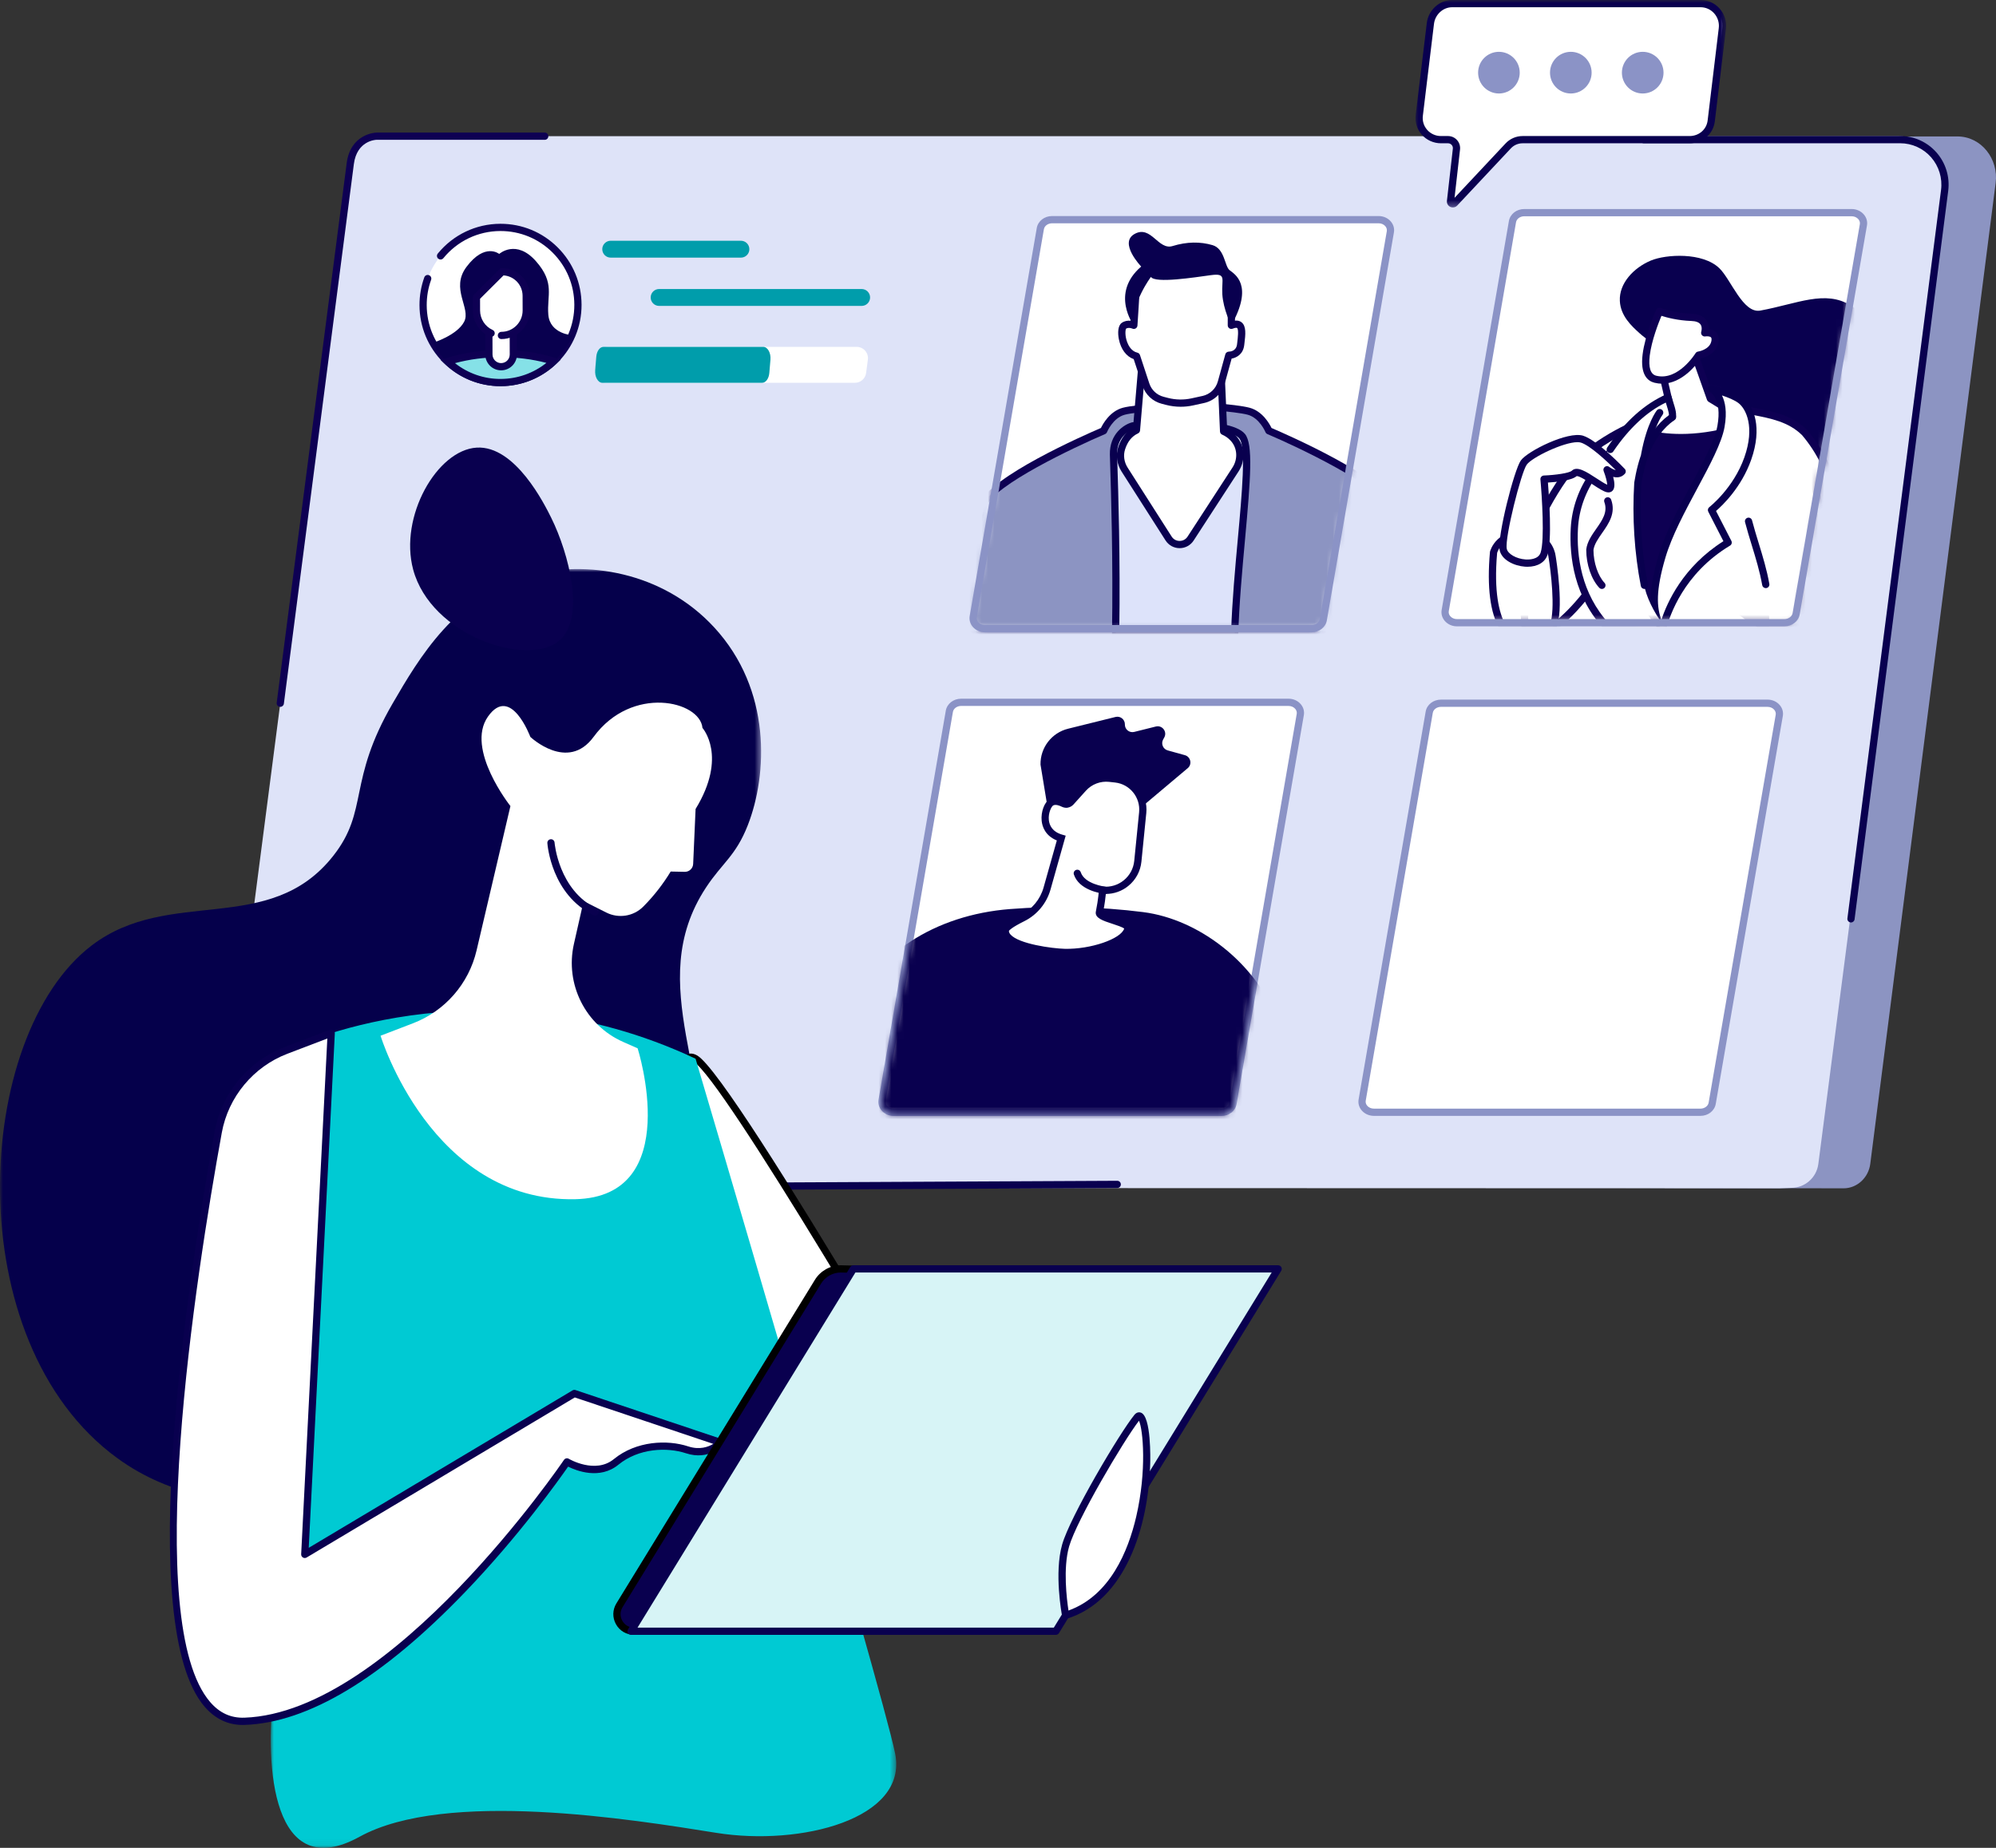 <?xml version="1.0" encoding="UTF-8"?>
<svg width="324px" height="300px" viewBox="0 0 324 300" version="1.1" xmlns="http://www.w3.org/2000/svg" xmlns:xlink="http://www.w3.org/1999/xlink">
    <rect x="0" y="0" width="324" height="300" fill="#333333" stroke="none"/>
    <title>alumni networking</title>
    <defs>
        <path d="M12.847,0 C11.894,0 11.083,0.62 10.938,1.459 L10.938,1.459 L0.023,64.592 C-0.157,65.635 0.748,66.575 1.932,66.575 L1.932,66.575 L55.077,66.575 C56.031,66.575 56.842,65.955 56.987,65.116 L56.987,65.116 L67.902,1.983 C68.082,0.94 67.176,0 65.992,0 L65.992,0 L12.847,0 Z" id="path-1"></path>
        <path d="M12.847,0 C11.894,0 11.083,0.62 10.938,1.459 L10.938,1.459 L0.023,64.592 C-0.157,65.635 0.748,66.575 1.932,66.575 L1.932,66.575 L55.078,66.575 C56.031,66.575 56.842,65.955 56.987,65.116 L56.987,65.116 L67.902,1.983 C68.082,0.94 67.176,0 65.992,0 L65.992,0 L12.847,0 Z" id="path-3"></path>
        <path d="M12.847,0 C11.894,0 11.083,0.62 10.938,1.459 L10.938,1.459 L0.023,64.592 C-0.157,65.635 0.748,66.575 1.932,66.575 L1.932,66.575 L55.078,66.575 C56.031,66.575 56.842,65.955 56.987,65.116 L56.987,65.116 L67.902,1.983 C68.082,0.94 67.177,0 65.992,0 L65.992,0 L12.847,0 Z" id="path-5"></path>
        <polygon id="path-7" points="0 0 123.549 0 123.549 151.608 0 151.608"></polygon>
        <polygon id="path-9" points="0 0 101.537 0 101.537 135.94 0 135.94"></polygon>
        <polygon id="path-11" points="0 0 50.425 0 50.425 33.684 0 33.684"></polygon>
    </defs>
    <g id="Page-1" stroke="none" stroke-width="1" fill="none" fill-rule="evenodd">
        <g id="How-to-Seach---School" transform="translate(-868, -2130)">
            <g id="alumni-networking" transform="translate(868, 2130)">
                <g id="Group-13" transform="translate(35.909, 21.526)">
                    <path d="M7.815,170.842 L251.244,171.374 L255.47,171.383 L263.329,171.4 C265.563,171.4 267.397,169.654 267.681,167.431 L288.035,8.159 C288.53,4.284 285.709,0.625 281.815,0.625 L29.606,0.854 L7.815,170.842 Z" id="Fill-1" fill="#8C94C2"></path>
                    <path d="M272.354,0.588 C276.744,0.588 280.314,5.015 279.752,9.386 L259.252,167.438 C258.967,169.66 257.082,171.324 254.849,171.324 L252.928,171.398 L4.44,171.324 C1.763,171.324 -0.305,168.963 0.037,166.297 L20.95,5.029 C21.236,2.807 22.943,0.588 25.175,0.588 L272.354,0.588 Z" id="Fill-3" fill="#DEE3F8"></path>
                    <path d="M264.553,128.237 C264.528,128.237 264.503,128.235 264.477,128.232 C264.156,128.19 263.929,127.896 263.971,127.574 L279.17,9.311 C279.417,7.391 278.827,5.457 277.552,4.004 C276.282,2.559 274.452,1.73 272.533,1.73 L230.907,1.73 C230.583,1.73 230.32,1.467 230.32,1.142 C230.32,0.818 230.583,0.555 230.907,0.555 L272.533,0.555 C274.79,0.555 276.94,1.529 278.433,3.229 C279.931,4.934 280.624,7.205 280.334,9.46 L265.134,127.724 C265.096,128.02 264.844,128.237 264.553,128.237" id="Fill-5" fill="#09004F"></path>
                    <path d="M46.816,171.835 C46.493,171.835 46.231,171.574 46.229,171.251 C46.228,170.926 46.489,170.662 46.813,170.66 L145.443,170.175 L145.446,170.175 C145.769,170.175 146.032,170.436 146.033,170.759 C146.035,171.084 145.773,171.348 145.449,171.349 L46.819,171.835 L46.816,171.835 Z" id="Fill-7" fill="#09004F"></path>
                    <path d="M9.589,93.232 C9.564,93.232 9.538,93.231 9.513,93.227 C9.191,93.186 8.965,92.891 9.007,92.569 L20.368,4.953 C20.993,0.137 25.122,0 25.163,0 L52.516,0 C52.84,0 53.102,0.263 53.102,0.587 C53.102,0.912 52.84,1.175 52.516,1.175 L25.175,1.175 C25.06,1.178 22.024,1.311 21.532,5.105 L10.17,92.721 C10.132,93.017 9.879,93.232 9.589,93.232" id="Fill-9" fill="#0E0053"></path>
                    <path d="M177.043,80.552 L123.898,80.552 C122.714,80.552 121.809,79.612 121.989,78.569 L132.903,15.436 C133.049,14.597 133.86,13.977 134.813,13.977 L187.958,13.977 C189.142,13.977 190.048,14.917 189.868,15.96 L178.953,79.093 C178.808,79.933 177.997,80.552 177.043,80.552" id="Fill-11" fill="#FFFFFF"></path>
                </g>
                <g id="Group-16" transform="translate(157.875, 35.503)">
                    <mask id="mask-2" fill="white">
                        <use xlink:href="#path-1"></use>
                    </mask>
                    <g id="Clip-15"></g>
                    <path d="M72.318,67.554 C70.871,59.695 69.009,50.401 67.651,46.496 C66.119,42.091 48.083,34.43 48.083,34.43 C48.083,34.43 47.046,31.868 44.823,31.265 C42.601,30.663 35.27,30.241 35.27,30.241 C35.27,30.241 26.758,30.663 24.535,31.265 C22.313,31.868 21.276,34.43 21.276,34.43 C21.276,34.43 3.239,42.091 1.708,46.496 C0.35,50.401 -1.512,59.695 -2.96,67.554 L72.318,67.554 Z" id="Fill-14" fill="#8C94C2" mask="url(#mask-2)"></path>
                    <path d="M-2.254,66.967 L71.613,66.967 C69.72,56.75 68.16,49.747 67.097,46.689 C65.91,43.277 52.804,37.073 47.853,34.971 C47.711,34.91 47.597,34.795 47.539,34.651 C47.53,34.629 46.577,32.349 44.67,31.832 C42.603,31.272 35.79,30.86 35.267,30.83 C34.699,30.859 26.758,31.271 24.689,31.832 C22.77,32.352 21.829,34.627 21.82,34.651 C21.761,34.795 21.648,34.91 21.505,34.971 C16.555,37.074 3.448,43.278 2.262,46.689 C1.199,49.747 -0.361,56.75 -2.254,66.967 M72.318,68.142 L-2.96,68.142 C-3.134,68.142 -3.299,68.064 -3.41,67.93 C-3.522,67.796 -3.568,67.619 -3.536,67.447 C-2.168,60.02 -0.244,50.323 1.154,46.303 C2.678,41.92 18.186,35.115 20.836,33.979 C21.167,33.287 22.297,31.264 24.382,30.698 C26.64,30.086 34.89,29.672 35.24,29.655 C35.262,29.654 35.282,29.654 35.303,29.655 C35.605,29.672 42.721,30.087 44.976,30.698 C47.062,31.263 48.191,33.287 48.523,33.979 C51.172,35.115 66.681,41.92 68.205,46.303 C69.603,50.322 71.527,60.02 72.895,67.447 C72.926,67.619 72.88,67.796 72.769,67.93 C72.658,68.064 72.492,68.142 72.318,68.142" id="Fill-17" fill="#0E0053" mask="url(#mask-2)"></path>
                    <path d="M23.216,67.554 L42.541,67.554 C42.905,54.312 45.804,37.789 43.758,35.32 C41.338,32.4 26.017,33.639 26.017,33.639 C26.017,33.639 22.793,34.484 22.871,38.287 C22.91,40.227 23.45,53.367 23.216,67.554" id="Fill-20" fill="#DDE3FA" mask="url(#mask-2)"></path>
                    <path d="M23.812,66.967 L41.972,66.967 C42.132,62.077 42.622,56.717 43.056,51.966 C43.728,44.628 44.422,37.041 43.307,35.695 C41.691,33.746 31.937,33.755 26.123,34.22 C25.761,34.332 23.395,35.187 23.458,38.275 C23.463,38.57 23.481,39.125 23.506,39.903 C23.639,44.106 23.99,55.153 23.812,66.967 M42.541,68.142 L23.216,68.142 C23.058,68.142 22.908,68.078 22.798,67.966 C22.687,67.854 22.626,67.702 22.629,67.545 C22.828,55.536 22.468,44.206 22.333,39.941 C22.308,39.156 22.29,38.597 22.284,38.299 C22.216,34.925 24.598,33.403 25.868,33.07 C25.902,33.062 25.936,33.056 25.97,33.053 C27.569,32.923 41.668,31.878 44.209,34.945 C45.568,36.584 45.125,42.232 44.225,52.073 C43.775,56.992 43.265,62.568 43.127,67.57 C43.119,67.888 42.859,68.142 42.541,68.142" id="Fill-23" fill="#09004F" mask="url(#mask-2)"></path>
                    <path d="M27.57,22.91 L26.599,34.329 C25.423,34.881 24.64,35.886 24.193,37.277 C23.819,38.439 24.023,39.712 24.68,40.741 L31.816,51.921 C32.648,53.224 34.546,53.232 35.388,51.936 L42.68,40.715 C43.705,39.137 43.607,37.029 42.328,35.649 C41.91,35.198 41.39,34.797 40.747,34.526 L40.24,22.91 L27.57,22.91 Z" id="Fill-26" fill="#FFFFFF" mask="url(#mask-2)"></path>
                    <path d="M28.109,23.497 L27.183,34.378 C27.166,34.587 27.038,34.771 26.849,34.86 C25.848,35.33 25.162,36.18 24.751,37.457 C24.438,38.431 24.592,39.513 25.174,40.425 L32.31,51.605 C32.597,52.055 33.067,52.314 33.6,52.316 L33.607,52.316 C34.138,52.316 34.607,52.061 34.897,51.615 L42.189,40.394 C43.095,38.999 42.976,37.212 41.898,36.049 C41.493,35.612 41.03,35.282 40.52,35.068 C40.31,34.98 40.17,34.779 40.16,34.552 L39.678,23.497 L28.109,23.497 Z M33.607,53.491 L33.596,53.491 C32.67,53.487 31.82,53.018 31.322,52.237 L24.186,41.058 C23.414,39.849 23.214,38.406 23.635,37.097 C24.102,35.644 24.91,34.588 26.042,33.955 L26.985,22.86 C27.011,22.556 27.265,22.322 27.57,22.322 L40.24,22.322 C40.554,22.322 40.812,22.57 40.826,22.884 L41.317,34.145 C41.847,34.417 42.33,34.788 42.758,35.25 C44.202,36.808 44.373,39.187 43.172,41.035 L35.88,52.256 C35.377,53.03 34.528,53.491 33.607,53.491 L33.607,53.491 Z" id="Fill-29" fill="#09004F" mask="url(#mask-2)"></path>
                    <path d="M42.003,17.313 L42.012,11.105 C42.012,11.105 41.396,6.736 36.461,6.736 C31.526,6.736 26.592,9.988 26.592,9.988 C26.614,10.857 26.175,17.313 26.175,17.313 C26.175,17.313 25.274,16.885 24.55,17.393 C23.826,17.902 24.219,21.775 26.611,22.322 L28.128,26.924 C28.543,28.185 29.571,29.149 30.856,29.482 L31.558,29.664 C32.902,30.012 34.309,30.039 35.665,29.743 L37.449,29.353 C38.865,29.044 39.994,27.974 40.379,26.574 L41.591,22.171 C41.591,22.171 43.309,22.199 43.511,20.454 C43.713,18.71 44.115,16.458 42.003,17.313" id="Fill-32" fill="#FFFFFF" mask="url(#mask-2)"></path>
                    <path d="M24.913,17.857 C24.789,18.066 24.707,19.01 25.096,20.051 C25.297,20.591 25.779,21.529 26.742,21.75 C26.942,21.795 27.104,21.943 27.169,22.138 L28.685,26.74 C29.04,27.817 29.906,28.629 31.003,28.914 L31.705,29.096 C32.954,29.42 34.28,29.444 35.54,29.169 L37.324,28.779 C38.531,28.516 39.485,27.611 39.813,26.418 L41.026,22.015 C41.097,21.757 41.343,21.591 41.601,21.583 C41.796,21.583 42.797,21.526 42.928,20.387 L42.967,20.062 C43.05,19.381 43.22,17.964 42.929,17.741 C42.879,17.702 42.667,17.677 42.223,17.857 C42.041,17.93 41.836,17.909 41.674,17.8 C41.513,17.69 41.415,17.507 41.416,17.312 L41.425,11.151 C41.353,10.738 40.633,7.323 36.461,7.323 C32.383,7.323 28.238,9.671 27.175,10.316 C27.131,11.893 26.777,17.111 26.76,17.352 C26.747,17.546 26.639,17.721 26.471,17.819 C26.303,17.918 26.098,17.926 25.923,17.843 C25.922,17.842 25.341,17.585 24.913,17.857 M33.779,30.533 C32.981,30.533 32.183,30.433 31.411,30.233 L30.709,30.051 C29.224,29.666 28.051,28.566 27.57,27.108 L26.151,22.799 C24.95,22.373 24.061,21.187 23.741,19.553 C23.548,18.572 23.572,17.363 24.213,16.913 C24.673,16.59 25.195,16.525 25.637,16.571 C25.777,14.465 26.022,10.615 26.006,10.003 C26.001,9.8 26.101,9.609 26.27,9.497 C26.477,9.361 31.408,6.148 36.461,6.148 C41.844,6.148 42.586,10.974 42.593,11.023 C42.596,11.05 42.598,11.078 42.598,11.106 L42.59,16.551 C43.009,16.504 43.36,16.591 43.642,16.808 C44.466,17.44 44.296,18.844 44.132,20.203 L44.094,20.522 C43.922,22.004 42.855,22.571 42.049,22.717 L40.945,26.731 C40.5,28.345 39.208,29.57 37.574,29.927 L35.79,30.317 C35.131,30.461 34.455,30.533 33.779,30.533" id="Fill-35" fill="#0E0053" mask="url(#mask-2)"></path>
                    <path d="M28.949,9.454 C28.949,9.454 25.76,13.705 26.162,17.313 C26.162,17.313 22.294,12.13 27.369,7.771 C27.369,7.771 23.652,3.908 26.322,2.464 C28.992,1.02 30.124,5.157 32.459,4.443 C34.793,3.729 36.948,3.711 38.944,4.293 C40.94,4.875 40.908,7.723 41.715,8.359 C42.522,8.995 45.696,10.742 41.99,17.313 C41.99,17.313 40.686,14.751 40.537,12.252 C40.388,9.754 41.291,8.815 38.659,9.171 C36.028,9.527 29.655,10.539 28.949,9.454" id="Fill-38" fill="#09004F" mask="url(#mask-2)"></path>
                </g>
                <g id="Group-48" transform="translate(220.504, 113.583)">
                    <path d="M55.577,67.21 L2.432,67.21 C1.248,67.21 0.342,66.27 0.523,65.227 L11.437,2.094 C11.582,1.255 12.393,0.635 13.347,0.635 L66.492,0.635 C67.676,0.635 68.582,1.575 68.401,2.618 L57.487,65.751 C57.342,66.59 56.531,67.21 55.577,67.21" id="Fill-42" fill="#FFFFFF"></path>
                    <path d="M13.401,0.783 C12.553,0.783 11.817,1.339 11.69,2.076 L0.802,65.046 C0.733,65.448 0.846,65.85 1.121,66.177 C1.452,66.57 1.96,66.795 2.515,66.795 L55.523,66.795 C56.372,66.795 57.107,66.24 57.235,65.503 L68.121,2.532 C68.191,2.13 68.078,1.729 67.803,1.402 C67.473,1.009 66.965,0.783 66.409,0.783 L13.401,0.783 Z M55.523,67.187 L2.515,67.187 C1.844,67.187 1.227,66.911 0.822,66.429 C0.472,66.012 0.328,65.498 0.417,64.98 L11.304,2.01 C11.466,1.072 12.348,0.392 13.401,0.392 L66.409,0.392 C67.08,0.392 67.697,0.668 68.102,1.15 C68.453,1.567 68.596,2.081 68.506,2.599 L57.62,65.569 C57.458,66.507 56.576,67.187 55.523,67.187 L55.523,67.187 Z" id="Fill-44" fill="#8B93C6"></path>
                    <path d="M13.401,1.175 C12.74,1.175 12.17,1.591 12.075,2.143 L1.188,65.113 C1.139,65.399 1.221,65.687 1.421,65.925 C1.677,66.229 2.075,66.404 2.515,66.404 L55.523,66.404 C56.184,66.404 56.754,65.988 56.85,65.436 L67.736,2.465 C67.785,2.179 67.703,1.891 67.504,1.654 C67.248,1.35 66.849,1.175 66.409,1.175 L13.401,1.175 Z M55.523,67.579 L2.515,67.579 C1.728,67.579 1.003,67.252 0.523,66.681 C0.097,66.175 -0.077,65.547 0.032,64.913 L10.919,1.943 C11.113,0.817 12.157,0 13.401,0 L66.409,0 C67.196,0 67.922,0.327 68.401,0.898 C68.827,1.404 69.001,2.032 68.892,2.666 L58.005,65.636 C57.811,66.762 56.767,67.579 55.523,67.579 L55.523,67.579 Z" id="Fill-46" fill="#8B93C6"></path>
                </g>
                <g id="Group-81" transform="translate(142.579, 113.435)">
                    <path d="M55.665,67.358 L2.52,67.358 C1.335,67.358 0.43,66.418 0.61,65.375 L11.525,2.242 C11.67,1.403 12.481,0.783 13.434,0.783 L66.579,0.783 C67.764,0.783 68.669,1.724 68.489,2.766 L57.574,65.899 C57.429,66.739 56.618,67.358 55.665,67.358" id="Fill-77" fill="#FFFFFF"></path>
                    <path d="M13.434,1.175 C12.771,1.175 12.199,1.593 12.103,2.147 L1.188,65.28 C1.138,65.567 1.221,65.856 1.421,66.094 C1.678,66.4 2.079,66.575 2.52,66.575 L55.665,66.575 C56.328,66.575 56.9,66.158 56.996,65.603 L67.911,2.47 C67.961,2.183 67.878,1.894 67.678,1.656 C67.42,1.35 67.02,1.175 66.579,1.175 L13.434,1.175 Z M55.665,67.75 L2.52,67.75 C1.732,67.75 1.004,67.422 0.524,66.851 C0.097,66.343 -0.078,65.714 0.032,65.079 L10.947,1.946 C11.142,0.818 12.188,0 13.434,0 L66.579,0 C67.367,0 68.095,0.328 68.575,0.9 C69.002,1.407 69.177,2.036 69.067,2.671 L58.152,65.804 C57.957,66.932 56.911,67.75 55.665,67.75 L55.665,67.75 Z" id="Fill-79" fill="#8B93C6"></path>
                </g>
                <g id="Group-84" transform="translate(143.167, 114.218)">
                    <mask id="mask-4" fill="white">
                        <use xlink:href="#path-3"></use>
                    </mask>
                    <g id="Clip-83"></g>
                    <path d="M72.848,73.233 C71.066,68.12 67.092,58.911 63.769,50.508 C60.539,42.339 51.679,35.045 42.384,33.86 C35.465,32.979 27.964,32.801 20.751,33.37 C8.725,34.319 -1.604,40.636 -5.582,51.203 C-8.314,58.459 -11.231,66.972 -12.503,73.233 L72.848,73.233 Z" id="Fill-82" fill="#09004F" mask="url(#mask-4)"></path>
                    <path d="M35.796,30.302 C38.674,30.591 41.241,28.489 41.53,25.608 L42.322,17.701 C42.595,14.978 40.628,12.543 37.911,12.241 L36.946,12.134 C35.342,11.956 33.75,12.561 32.669,13.76 L30.647,16.001 C30.346,16.335 29.86,16.433 29.458,16.231 C28.917,15.961 28.135,15.7 27.522,16.026 C26.479,16.58 25.278,20.754 29.098,21.854 L26.794,30.036 C26.209,32.112 24.779,33.845 22.851,34.806 C21.461,35.5 20.095,36.298 20.035,36.781 C19.707,39.401 27.458,40.358 29.664,40.409 C33.754,40.504 39.489,38.865 39.921,36.53 C40.118,35.467 35.081,34.952 35.294,33.891 C35.741,31.665 35.796,30.302 35.796,30.302" id="Fill-85" fill="#FFFFFF" mask="url(#mask-4)"></path>
                    <path d="M20.612,36.898 C20.603,37.035 20.63,37.234 20.85,37.489 C22.182,39.035 27.63,39.774 29.678,39.822 C33.868,39.921 38.811,38.217 39.317,36.533 C39.036,36.296 38.037,35.97 37.422,35.769 C35.859,35.259 34.509,34.818 34.718,33.775 C35.15,31.629 35.209,30.292 35.21,30.278 L35.236,29.656 L35.855,29.718 C37.092,29.84 38.301,29.476 39.263,28.689 C40.225,27.902 40.822,26.786 40.947,25.549 L41.739,17.643 C41.978,15.251 40.233,13.09 37.847,12.825 L36.881,12.718 C35.471,12.561 34.056,13.098 33.104,14.153 L31.083,16.395 C30.604,16.925 29.828,17.074 29.195,16.757 C28.849,16.584 28.207,16.327 27.796,16.545 C27.519,16.692 26.965,17.744 27.087,18.925 C27.173,19.743 27.619,20.817 29.26,21.289 L29.821,21.451 L27.358,30.196 C26.73,32.428 25.182,34.299 23.113,35.332 C21.089,36.341 20.685,36.793 20.612,36.898 M30.013,41 C29.891,41 29.77,40.999 29.65,40.996 C28.167,40.962 21.778,40.366 19.961,38.256 C19.56,37.79 19.384,37.255 19.452,36.708 C19.508,36.263 19.8,35.672 22.59,34.28 C24.364,33.395 25.69,31.791 26.229,29.877 L28.383,22.228 C26.463,21.453 26.013,19.932 25.921,19.048 C25.769,17.591 26.376,15.97 27.246,15.507 C27.905,15.158 28.761,15.226 29.72,15.706 C29.884,15.788 30.086,15.747 30.212,15.607 L32.233,13.366 C33.438,12.031 35.225,11.352 37.01,11.55 L37.977,11.657 C40.998,11.993 43.21,14.731 42.906,17.76 L42.114,25.666 C41.959,27.216 41.21,28.613 40.005,29.599 C38.958,30.457 37.674,30.914 36.338,30.916 C36.283,31.513 36.159,32.538 35.892,33.889 C36.169,34.124 37.17,34.451 37.785,34.652 C39.344,35.16 40.69,35.6 40.498,36.637 C39.986,39.401 34.171,41 30.013,41" id="Fill-88" fill="#09004F" mask="url(#mask-4)"></path>
                    <path d="M36.22,30.91 C36.198,30.91 36.174,30.909 36.151,30.906 C35.463,30.825 31.988,30.294 31.148,27.752 C31.046,27.444 31.213,27.112 31.521,27.01 C31.828,26.908 32.16,27.075 32.262,27.383 C32.902,29.32 36.15,29.723 36.288,29.739 C36.61,29.777 36.84,30.069 36.802,30.391 C36.767,30.69 36.514,30.91 36.22,30.91" id="Fill-91" fill="#09004F" mask="url(#mask-4)"></path>
                    <path d="M26.758,16.142 L25.733,9.909 C25.689,7.164 27.543,4.751 30.205,4.091 L37.914,2.179 C38.696,1.985 39.447,2.588 39.429,3.394 C39.41,4.201 40.163,4.804 40.945,4.609 L44.458,3.731 C45.493,3.473 46.338,4.574 45.822,5.509 L45.639,5.841 C45.254,6.54 45.629,7.414 46.4,7.616 L49.15,8.379 C50.087,8.623 50.38,9.811 49.665,10.465 L42.545,16.461 C42.545,16.461 41.405,11.274 36.282,12.044 C33.688,12.433 31.857,14.42 31.069,15.851 C30.766,16.403 30.173,17.388 29.227,16.516 C29.227,16.516 29.848,14.396 26.758,16.142" id="Fill-94" fill="#09004F" mask="url(#mask-4)"></path>
                </g>
                <path d="M289.65,100.903 L236.505,100.903 C235.321,100.903 234.416,99.963 234.596,98.92 L245.51,35.787 C245.656,34.948 246.467,34.328 247.42,34.328 L300.565,34.328 C301.749,34.328 302.655,35.268 302.475,36.311 L291.56,99.444 C291.415,100.284 290.604,100.903 289.65,100.903" id="Fill-98" fill="#FFFFFF"></path>
                <g id="Group-102" transform="translate(234.573, 34.328)">
                    <mask id="mask-6" fill="white">
                        <use xlink:href="#path-5"></use>
                    </mask>
                    <g id="Clip-101"></g>
                    <path d="M17.505,67.554 C19.013,66.5 20.895,64.755 23.139,61.881 C23.139,61.881 20.432,52.493 23.525,45.718 C25.175,42.105 32.224,34.008 32.224,34.008 C32.224,34.008 24.975,36.718 20.722,41.46 C16.47,46.202 12.313,56.558 12.313,56.558 L12.995,67.554 L17.505,67.554 Z" id="Fill-100" fill="#FFFFFF" mask="url(#mask-6)"></path>
                    <path d="M13.546,66.967 L17.318,66.967 C18.935,65.805 20.675,64.052 22.495,61.75 C22.053,60.065 20.117,51.772 22.992,45.474 C24.168,42.897 27.925,38.212 30.131,35.567 C27.681,36.743 23.8,38.907 21.159,41.853 C17.27,46.189 13.388,55.483 12.907,56.655 L13.546,66.967 Z M17.505,68.142 L12.995,68.142 C12.685,68.142 12.428,67.9 12.409,67.591 L11.728,56.594 C11.722,56.507 11.737,56.42 11.769,56.339 C11.94,55.912 16.013,45.832 20.286,41.068 C24.586,36.273 31.717,33.571 32.019,33.458 C32.269,33.364 32.553,33.453 32.706,33.674 C32.859,33.895 32.843,34.191 32.666,34.394 C32.596,34.474 25.654,42.468 24.059,45.963 C21.091,52.464 23.675,61.626 23.702,61.718 C23.754,61.899 23.717,62.094 23.601,62.243 C21.587,64.823 19.649,66.772 17.841,68.036 C17.742,68.105 17.625,68.142 17.505,68.142 L17.505,68.142 Z" id="Fill-103" fill="#0E0053" mask="url(#mask-6)"></path>
                    <path d="M31.509,19.721 C34.047,22.033 36.334,22.338 37.635,23.025 C44.362,26.571 34.846,45.587 42.034,58.888 C44.259,63.006 47.68,65.826 51.157,67.75 L83.05,67.75 C84.382,66.737 85.448,65.519 86.113,64.066 C88.439,58.989 84.343,54.508 87.898,48.665 C90.179,44.915 92.787,45.247 93.717,42.058 C95.059,37.453 91.42,30.602 86.14,28.438 C80.391,26.081 76.445,30.82 71.646,27.974 C67.469,25.496 71.391,18.759 65.88,15.288 C61.72,12.667 57.174,14.994 51.17,16.094 C48.363,16.609 46.421,11.073 44.536,9.234 C41.822,6.586 35.846,6.943 33.395,7.975 C30.583,9.161 28.228,11.682 28.367,14.53 C28.486,16.969 30.273,18.596 31.509,19.721" id="Fill-106" fill="#09004F" mask="url(#mask-6)"></path>
                    <path d="M63.055,67.554 C62.704,63.274 60.483,38.013 56.933,37.347 C46.794,35.446 48.932,29.658 43.243,28.782 C38.7,28.083 33.697,31.367 31.928,33.185 C28.877,36.322 26.06,39.955 24.191,42.517 C22.284,45.131 21.154,48.238 20.983,51.47 C20.742,55.996 21.501,62.414 26.397,67.554 L63.055,67.554 Z" id="Fill-109" fill="#FFFFFF" mask="url(#mask-6)"></path>
                    <path d="M26.651,66.967 L62.418,66.967 C62.188,64.264 61.567,57.519 60.614,51.183 C58.765,38.893 57.134,37.982 56.825,37.924 C50.846,36.803 48.929,34.315 47.39,32.316 C46.266,30.857 45.379,29.705 43.154,29.363 C38.804,28.694 33.912,31.989 32.348,33.595 C29.304,36.724 26.49,40.362 24.664,42.864 C22.804,45.415 21.733,48.402 21.568,51.501 C21.338,55.827 22.041,61.997 26.651,66.967 M63.055,68.142 L26.398,68.142 C26.237,68.142 26.084,68.076 25.973,67.96 C20.92,62.656 20.152,56.048 20.397,51.438 C20.573,48.111 21.721,44.906 23.717,42.171 C25.564,39.639 28.416,35.953 31.508,32.775 C33.274,30.961 38.488,27.456 43.331,28.202 C46.021,28.615 47.137,30.064 48.318,31.598 C49.81,33.535 51.502,35.731 57.041,36.769 C58.283,37.002 59.942,38.831 61.774,51.008 C62.819,57.959 63.467,65.393 63.64,67.506 C63.654,67.67 63.598,67.831 63.487,67.952 C63.376,68.073 63.219,68.142 63.055,68.142" id="Fill-112" fill="#0E0053" mask="url(#mask-6)"></path>
                    <path d="M34.86,67.75 C34.388,64.923 38.277,53.548 40.557,50.753 C49.235,40.116 48.932,29.853 43.242,28.978 C38.7,28.278 33.356,31.932 32.224,34.204 C23.063,52.595 32.197,64.928 34.65,67.75 L34.86,67.75 Z" id="Fill-115" fill="#0E0053" mask="url(#mask-6)"></path>
                    <path d="M17.432,67.554 C18.836,64.785 17.364,56.001 17.364,56.001 C17.364,56.001 17.004,53.057 14.069,52.565 C8.737,51.672 7.868,55.348 7.868,55.348 C7.285,61.919 8.2,65.551 9.391,67.554 L17.432,67.554 Z" id="Fill-118" fill="#FFFFFF" mask="url(#mask-6)"></path>
                    <path d="M9.734,66.967 L17.046,66.967 C17.916,64.554 17.167,58.379 16.785,56.099 C16.768,55.972 16.426,53.556 13.972,53.145 C9.458,52.388 8.548,55.085 8.448,55.448 C7.888,61.828 8.798,65.213 9.734,66.967 M17.432,68.142 L9.391,68.142 C9.184,68.142 8.993,68.033 8.887,67.855 C7.318,65.216 6.778,60.991 7.283,55.296 C7.286,55.268 7.29,55.24 7.296,55.213 C7.307,55.17 8.357,51.013 14.166,51.986 C16.83,52.432 17.803,54.761 17.946,55.93 C18.004,56.271 19.43,64.912 17.955,67.82 C17.855,68.017 17.652,68.142 17.432,68.142" id="Fill-121" fill="#0E0053" mask="url(#mask-6)"></path>
                    <path d="M18.791,67.75 C15.833,67.473 13.283,67.493 11.091,67.75 L18.791,67.75 Z" id="Fill-124" fill="#5479F7" mask="url(#mask-6)"></path>
                    <path d="M34.798,24.177 L36.927,33.371 L32.052,35.847 C32.052,35.847 38.946,38.53 49.765,34.511 L43.067,30.393 L39.954,21.621 L34.798,24.177 Z" id="Fill-127" fill="#FFFFFF" mask="url(#mask-6)"></path>
                    <path d="M33.678,35.68 C36.059,36.184 41.312,36.752 48.411,34.367 L42.76,30.894 C42.646,30.824 42.559,30.716 42.515,30.59 L39.623,22.441 L35.475,24.497 L37.498,33.238 C37.56,33.502 37.433,33.772 37.193,33.895 L33.678,35.68 Z M38.246,37.322 C34.302,37.322 32.004,36.459 31.84,36.395 C31.624,36.311 31.478,36.108 31.466,35.876 C31.455,35.645 31.58,35.428 31.787,35.323 L36.252,33.055 L34.227,24.309 C34.166,24.044 34.294,23.771 34.539,23.65 L39.694,21.095 C39.845,21.02 40.019,21.014 40.175,21.077 C40.33,21.14 40.451,21.266 40.507,21.425 L43.551,30.001 L50.073,34.01 C50.264,34.127 50.371,34.344 50.35,34.568 C50.327,34.792 50.18,34.983 49.969,35.061 C45.244,36.817 41.263,37.322 38.246,37.322 L38.246,37.322 Z" id="Fill-130" fill="#0E0053" mask="url(#mask-6)"></path>
                    <path d="M43.796,21.18 C44.167,19.35 42.142,19.712 42.142,19.712 C42.142,19.712 42.937,17.3 39.984,17.196 C37.031,17.092 34.798,16.213 34.798,16.213 C34.798,16.213 33.028,20.131 32.641,23.313 C32.407,25.231 32.676,26.881 34.14,27.242 C38.147,28.23 41.149,23.331 41.149,23.331 C41.149,23.331 43.424,23.009 43.796,21.18" id="Fill-133" fill="#FFFFFF" mask="url(#mask-6)"></path>
                    <path d="M35.122,16.947 C34.647,18.083 33.516,20.977 33.223,23.384 C32.985,25.334 33.341,26.44 34.28,26.672 C37.835,27.551 40.622,23.069 40.649,23.024 C40.74,22.874 40.894,22.773 41.067,22.749 C41.084,22.747 42.938,22.456 43.221,21.063 C43.264,20.853 43.288,20.575 43.16,20.441 C42.987,20.262 42.51,20.246 42.242,20.29 C42.041,20.326 41.832,20.251 41.698,20.094 C41.564,19.938 41.52,19.723 41.584,19.528 C41.586,19.524 41.801,18.823 41.463,18.344 C41.219,17.998 40.714,17.809 39.963,17.783 C37.772,17.706 35.977,17.221 35.122,16.947 M35.229,27.964 C34.832,27.964 34.422,27.917 34,27.813 C32.893,27.54 31.658,26.526 32.058,23.242 C32.452,20.008 34.19,16.134 34.264,15.971 C34.393,15.686 34.722,15.552 35.013,15.666 C35.034,15.674 37.196,16.51 40.004,16.609 C41.148,16.649 41.964,17.009 42.429,17.678 C42.759,18.153 42.834,18.685 42.823,19.109 C43.21,19.148 43.663,19.277 43.998,19.62 C44.268,19.896 44.551,20.411 44.371,21.297 C44.003,23.108 42.204,23.696 41.506,23.859 C40.904,24.752 38.511,27.964 35.229,27.964" id="Fill-136" fill="#0E0053" mask="url(#mask-6)"></path>
                    <path d="M52.601,67.75 L64.368,67.75 C64.449,67.304 64.517,66.862 64.554,66.432 C66.004,50.028 62.128,41.296 59.373,37.377 C56.618,33.457 48.584,32.356 48.584,32.356 C48.584,32.356 46.722,43.495 49.912,52.641 C52.148,59.054 52.744,64.322 52.601,67.75" id="Fill-139" fill="#FFFFFF" mask="url(#mask-6)"></path>
                    <path d="M64.86,61.161 C64.852,61.161 64.845,61.161 64.838,61.161 C64.514,61.149 64.261,60.876 64.273,60.552 C64.669,49.738 62.604,41.816 57.958,36.332 C55.775,34.158 52.828,33.591 49.976,33.043 C49.467,32.945 48.961,32.847 48.463,32.742 C48.146,32.675 47.943,32.363 48.01,32.046 C48.077,31.728 48.39,31.528 48.705,31.593 C49.197,31.697 49.695,31.793 50.198,31.889 C53.23,32.472 56.366,33.075 58.805,35.518 C58.816,35.529 58.827,35.541 58.837,35.553 C63.691,41.271 65.853,49.462 65.446,60.595 C65.434,60.912 65.174,61.161 64.86,61.161" id="Fill-142" fill="#0E0053" mask="url(#mask-6)"></path>
                    <path d="M52.055,61.155 C51.775,61.155 51.527,60.954 51.477,60.669 C51.092,58.468 50.431,56.31 49.791,54.222 C49.415,52.995 49.025,51.726 48.691,50.448 C48.609,50.134 48.797,49.814 49.111,49.731 C49.423,49.649 49.744,49.837 49.827,50.151 C50.154,51.404 50.54,52.662 50.913,53.878 C51.563,55.999 52.236,58.193 52.633,60.466 C52.689,60.786 52.476,61.091 52.157,61.146 C52.122,61.152 52.088,61.155 52.055,61.155" id="Fill-145" fill="#09004F" mask="url(#mask-6)"></path>
                    <path d="M35.36,67.554 C35.899,65.446 38.215,58.397 45.949,53.751 L43.242,48.477 C43.242,48.477 47.284,45.374 49.138,40.105 C50.926,35.024 49.494,31.857 48.044,30.696 C46.594,29.534 43.242,28.782 43.242,28.782 C43.242,28.782 45.659,29.943 44.789,34.879 C43.919,39.815 37.347,48.816 35.22,55.977 C33.262,62.574 33.928,65.147 34.951,67.554 L35.36,67.554 Z" id="Fill-148" fill="#FFFFFF" mask="url(#mask-6)"></path>
                    <path d="M44.945,29.87 C45.454,30.898 45.802,32.513 45.367,34.981 C44.911,37.564 42.982,41.163 40.938,44.973 C38.913,48.749 36.819,52.654 35.782,56.145 C34.134,61.697 34.383,64.268 35.105,66.337 C36.025,63.506 38.623,57.67 45.179,53.536 L42.721,48.745 C42.591,48.493 42.661,48.184 42.885,48.011 C42.924,47.981 46.814,44.941 48.585,39.91 C50.325,34.967 48.833,32.08 47.677,31.154 C47.022,30.63 45.908,30.186 44.945,29.87 M35.36,68.142 L34.951,68.142 C34.716,68.142 34.503,68.001 34.411,67.784 C33.385,65.37 32.631,62.638 34.658,55.81 C35.729,52.204 37.851,48.246 39.904,44.417 C41.902,40.693 43.789,37.175 44.211,34.777 C44.982,30.406 43.063,29.35 42.98,29.307 C42.719,29.171 42.595,28.86 42.696,28.583 C42.797,28.306 43.082,28.145 43.371,28.209 C43.513,28.241 46.872,29.005 48.41,30.237 C50.146,31.627 51.523,35.097 49.692,40.301 C48.117,44.775 45.057,47.701 43.98,48.629 L46.471,53.483 C46.612,53.758 46.516,54.096 46.251,54.255 C38.701,58.791 36.441,65.692 35.928,67.7 C35.862,67.959 35.628,68.142 35.36,68.142" id="Fill-151" fill="#09004F" mask="url(#mask-6)"></path>
                    <path d="M31.472,67.75 L35.842,67.75 C34.395,65.814 33.025,63.518 32.425,61.19 C31.647,58.168 30.571,48.068 31.969,41.273 C33.094,35.801 36.936,33.55 36.936,33.55 L36.197,30.405 C32.789,31.862 29.64,34.422 27.394,37.373 L24.248,41.992 L26.966,48.629 L23.38,55.109 C24.352,60.729 27.87,64.877 31.472,67.75" id="Fill-154" fill="#FFFFFF" mask="url(#mask-6)"></path>
                    <path d="M25.456,61.287 C25.3,61.287 25.144,61.226 25.029,61.102 C23.743,59.733 22.912,57.31 22.912,54.928 C22.912,54.903 22.914,54.879 22.917,54.855 C23.072,53.614 23.819,52.546 24.543,51.513 C25.518,50.12 26.439,48.803 25.852,47.188 C25.741,46.883 25.898,46.546 26.203,46.435 C26.506,46.325 26.844,46.481 26.954,46.786 C27.751,48.976 26.557,50.682 25.503,52.187 C24.841,53.133 24.216,54.027 24.086,54.966 C24.094,57.021 24.815,59.159 25.883,60.298 C26.105,60.534 26.094,60.906 25.858,61.128 C25.745,61.235 25.6,61.287 25.456,61.287" id="Fill-157" fill="#130057" mask="url(#mask-6)"></path>
                    <path d="M32.352,61.287 C32.077,61.287 31.831,61.093 31.777,60.812 C30.726,55.437 30.356,49.636 30.705,44.037 C30.706,44.017 30.708,43.997 30.712,43.978 C31.263,40.662 32.446,35.947 36.333,33.065 C36.359,32.672 36.026,31.646 35.877,31.185 C35.859,31.132 35.842,31.08 35.826,31.03 C32.745,32.514 29.879,35.182 27.298,38.971 C27.116,39.239 26.75,39.308 26.483,39.125 C26.215,38.942 26.146,38.577 26.329,38.309 C29.204,34.087 32.447,31.182 35.966,29.676 C36.126,29.607 36.307,29.613 36.462,29.691 C36.616,29.77 36.729,29.913 36.768,30.082 C36.81,30.259 36.899,30.532 36.992,30.822 C37.409,32.105 37.679,33.062 37.363,33.688 C37.32,33.772 37.257,33.845 37.18,33.901 C33.527,36.509 32.401,40.986 31.874,44.141 C31.534,49.632 31.898,55.318 32.928,60.587 C32.99,60.905 32.783,61.214 32.465,61.276 C32.427,61.284 32.389,61.287 32.352,61.287" id="Fill-160" fill="#09004F" mask="url(#mask-6)"></path>
                    <path d="M28.741,42.202 C28.741,42.202 24.415,37.645 22.227,36.971 C20.04,36.296 13.805,39.345 12.777,40.766 C11.748,42.188 9.071,52.896 9.433,54.86 C9.847,57.105 15.199,58.185 16.063,55.578 C16.928,52.97 16.059,43.458 16.059,43.458 C16.059,43.458 20.161,43.304 20.986,42.512 C21.812,41.72 25.181,44.737 26.39,45.014 C27.6,45.291 26.285,41.936 26.285,41.936 C26.285,41.936 27.837,43.199 28.741,42.202" id="Fill-163" fill="#FFFFFF" mask="url(#mask-6)"></path>
                    <path d="M21.481,37.459 C19.213,37.459 14.119,39.913 13.252,41.111 C12.348,42.36 9.673,52.928 10.009,54.753 C10.165,55.597 11.561,56.397 13.057,56.501 C13.535,56.535 15.123,56.551 15.507,55.393 C16.185,53.349 15.713,46.123 15.475,43.511 C15.46,43.351 15.512,43.191 15.618,43.07 C15.725,42.949 15.876,42.877 16.037,42.871 C17.903,42.8 20.17,42.481 20.58,42.088 C21.426,41.276 22.914,42.246 24.637,43.367 C25.238,43.758 25.907,44.194 26.319,44.371 C26.303,43.92 26.064,42.982 25.739,42.151 C25.641,41.902 25.724,41.619 25.939,41.462 C26.155,41.304 26.448,41.312 26.655,41.48 C26.662,41.486 27.204,41.909 27.707,41.984 C26.226,40.501 23.495,37.976 22.055,37.532 C21.894,37.482 21.701,37.459 21.481,37.459 M13.373,57.687 C13.243,57.687 13.111,57.682 12.976,57.673 C11.198,57.55 9.15,56.56 8.856,54.967 C8.456,52.797 11.203,41.94 12.302,40.422 C13.4,38.903 19.916,35.645 22.4,36.409 C24.708,37.121 28.985,41.606 29.166,41.797 C29.377,42.02 29.382,42.369 29.175,42.597 C28.631,43.196 27.928,43.253 27.287,43.091 C27.524,43.993 27.599,44.862 27.217,45.306 C26.989,45.571 26.64,45.675 26.26,45.586 C25.695,45.457 24.908,44.945 23.997,44.352 C23.222,43.847 21.779,42.915 21.361,42.966 C20.55,43.686 18.054,43.933 16.696,44.015 C16.874,46.19 17.392,53.435 16.62,55.763 C16.22,56.97 14.993,57.687 13.373,57.687" id="Fill-166" fill="#0E0053" mask="url(#mask-6)"></path>
                    <path d="M32.421,39.975 C32.385,39.975 32.348,39.971 32.312,39.965 C31.993,39.904 31.784,39.597 31.844,39.278 C32.776,34.317 34.313,32.371 34.378,32.291 C34.581,32.038 34.951,31.999 35.203,32.203 C35.454,32.407 35.493,32.775 35.291,33.027 C35.265,33.062 33.862,34.891 32.997,39.496 C32.944,39.778 32.698,39.975 32.421,39.975" id="Fill-169" fill="#09004F" mask="url(#mask-6)"></path>
                </g>
                <g id="Group-248">
                    <path d="M247.42,35.111 C246.757,35.111 246.184,35.529 246.088,36.083 L235.174,99.216 C235.124,99.504 235.207,99.793 235.407,100.03 C235.664,100.336 236.064,100.512 236.506,100.512 L289.65,100.512 C290.314,100.512 290.886,100.094 290.982,99.54 L301.897,36.407 C301.946,36.119 301.864,35.83 301.663,35.592 C301.406,35.287 301.006,35.111 300.565,35.111 L247.42,35.111 Z M289.65,101.686 L236.506,101.686 C235.718,101.686 234.989,101.359 234.509,100.787 C234.082,100.279 233.908,99.65 234.018,99.016 L244.933,35.883 C245.127,34.755 246.173,33.936 247.42,33.936 L300.565,33.936 C301.353,33.936 302.081,34.264 302.561,34.836 C302.988,35.343 303.162,35.973 303.053,36.607 L292.138,99.74 C291.943,100.868 290.897,101.686 289.65,101.686 L289.65,101.686 Z" id="Fill-173" fill="#8B93C6"></path>
                    <path d="M170.777,36.251 C170.116,36.251 169.545,36.667 169.45,37.219 L158.563,100.189 C158.514,100.475 158.596,100.763 158.795,101 C159.051,101.305 159.45,101.48 159.89,101.48 L212.898,101.48 C213.559,101.48 214.129,101.063 214.225,100.512 L225.111,37.541 C225.16,37.255 225.078,36.967 224.879,36.73 C224.623,36.426 224.224,36.251 223.785,36.251 L170.777,36.251 Z M212.898,102.654 L159.89,102.654 C159.103,102.654 158.377,102.327 157.898,101.757 C157.472,101.25 157.298,100.622 157.407,99.989 L168.294,37.018 C168.488,35.893 169.532,35.076 170.777,35.076 L223.785,35.076 C224.571,35.076 225.297,35.403 225.776,35.974 C226.202,36.48 226.376,37.108 226.267,37.741 L215.381,100.712 C215.186,101.837 214.142,102.654 212.898,102.654 L212.898,102.654 Z" id="Fill-175" fill="#8B93C6"></path>
                    <g id="Group-179" transform="translate(0, 92.387)">
                        <mask id="mask-8" fill="white">
                            <use xlink:href="#path-7"></use>
                        </mask>
                        <g id="Clip-178"></g>
                        <path d="M115.92,9.457 C107.556,0.393 95.121,-1.514 85.775,1.042 C73.947,4.276 67.982,14.523 63.776,21.749 C56.34,34.524 59.931,39.15 54.086,46.57 C43.735,59.713 27.51,51.498 14.896,61.099 C-4.348,75.745 -6.963,125.446 19.076,144.369 C36.44,156.988 60.061,149.69 66.487,147.704 C85.992,141.678 110.26,124.855 113.743,102.054 C116.623,83.199 104.214,67.513 114.597,51.709 C117.242,47.685 119.432,46.592 121.396,41.56 C124.585,33.387 125.303,19.625 115.92,9.457" id="Fill-177" fill="#05004B" mask="url(#mask-8)"></path>
                    </g>
                    <path d="M90.698,104.079 C95.142,100.469 92.329,89.824 89.485,84.081 C88.42,81.928 83.65,72.297 77.378,72.671 C70.935,73.055 64.766,83.884 67.066,92.462 C69.94,103.187 85.491,108.309 90.698,104.079" id="Fill-180" fill="#09004F"></path>
                    <path d="M163.75,253.629 C163.75,253.629 119.062,175.63 112.911,171.885 C106.759,168.141 112.911,207.618 112.911,207.618 L146.281,263.4 L163.75,253.629 Z" id="Fill-182" fill="#FFFFFF"></path>
                    <path d="M113.473,207.414 L146.492,262.61 L162.946,253.406 C147.426,226.334 117.339,175.269 112.606,172.388 C112.183,172.13 112.021,172.239 111.952,172.285 C111.309,172.716 109.965,175.367 111.393,190.625 C112.139,198.599 113.316,206.391 113.473,207.414 M146.282,263.988 C146.082,263.988 145.888,263.886 145.778,263.702 L112.407,207.919 C112.368,207.855 112.343,207.783 112.331,207.708 C112.318,207.625 111.025,199.288 110.225,190.739 C108.748,174.958 110.131,172.092 111.3,171.309 C111.689,171.047 112.337,170.849 113.215,171.383 C119.424,175.163 162.432,250.146 164.259,253.337 C164.337,253.473 164.358,253.635 164.316,253.786 C164.274,253.937 164.173,254.065 164.036,254.142 L146.567,263.913 C146.477,263.964 146.379,263.988 146.282,263.988" id="Fill-184" fill="#000000"></path>
                    <g id="Group-188" transform="translate(43.946, 164.06)">
                        <mask id="mask-10" fill="white">
                            <use xlink:href="#path-9"></use>
                        </mask>
                        <g id="Clip-187"></g>
                        <path d="M2.99,6.246 C2.99,6.246 33.646,-8.808 68.965,7.825 C68.965,7.825 99.223,110.007 101.358,120.634 C103.494,131.262 86.004,135.69 72.355,133.508 C58.706,131.325 28.45,126.407 14.411,134.141 C0.371,141.874 -1.072,122.944 0.509,110.323 C2.09,97.702 2.99,6.246 2.99,6.246" id="Fill-186" fill="#00CAD3" mask="url(#mask-10)"></path>
                    </g>
                    <path d="M49.473,252.358 L93.235,226.235 L117.006,234.204 C117.006,234.204 114.918,236.494 111.537,235.382 C108.157,234.27 103.394,234.574 100.011,237.342 C96.628,240.111 92.032,237.342 92.032,237.342 C92.032,237.342 64.215,278.605 39.693,279.454 C19.759,280.145 30.654,210.033 35.428,183.78 C36.525,177.742 40.7,172.722 46.427,170.535 L53.765,167.733 L49.473,252.358 Z" id="Fill-189" fill="#FFFFFF"></path>
                    <path d="M53.134,168.603 L46.636,171.084 C41.132,173.186 37.058,178.091 36.005,183.885 C31.732,207.387 22.994,263.442 34.119,276.334 C35.656,278.114 37.474,278.94 39.673,278.867 C63.614,278.038 91.269,237.424 91.546,237.014 C91.721,236.755 92.067,236.678 92.335,236.839 C92.376,236.864 96.622,239.357 99.64,236.888 C103.275,233.913 108.326,233.707 111.72,234.824 C113.565,235.43 114.974,234.907 115.787,234.415 L93.304,226.877 L49.774,252.863 C49.588,252.974 49.356,252.974 49.17,252.862 C48.985,252.75 48.876,252.545 48.887,252.329 L53.134,168.603 Z M39.404,280.047 C36.994,280.047 34.919,279.057 33.232,277.102 C21.774,263.826 30.547,207.343 34.851,183.674 C35.977,177.479 40.333,172.234 46.217,169.986 L53.556,167.184 C53.742,167.113 53.95,167.141 54.11,167.258 C54.27,167.375 54.361,167.564 54.351,167.763 L50.115,251.291 L92.935,225.73 C93.082,225.642 93.259,225.623 93.421,225.677 L117.192,233.646 C117.38,233.709 117.524,233.864 117.573,234.056 C117.623,234.248 117.573,234.453 117.439,234.6 C117.343,234.705 115.054,237.157 111.354,235.94 C108.264,234.924 103.673,235.104 100.382,237.797 C97.355,240.275 93.557,238.771 92.218,238.108 C90.774,240.188 84.265,249.351 75.481,258.487 C62.075,272.432 50.041,279.683 39.714,280.041 C39.61,280.045 39.506,280.047 39.404,280.047 L39.404,280.047 Z" id="Fill-191" fill="#09004F"></path>
                    <path d="M166.793,262.246 L102.914,264.83 C100.753,264.83 99.427,262.458 100.559,260.614 L132.782,208.082 C133.573,206.792 134.976,206.006 136.488,206.006 L201.061,207.482 L166.793,262.246 Z" id="Fill-193" fill="#09004F"></path>
                    <path d="M136.475,206.593 C135.19,206.593 133.961,207.281 133.281,208.389 L101.059,260.921 C100.64,261.604 100.623,262.428 101.014,263.127 C101.404,263.825 102.115,264.243 102.914,264.243 L166.46,261.671 L200.016,208.046 L136.475,206.593 Z M102.937,265.417 C101.683,265.417 100.59,264.775 99.99,263.7 C99.389,262.625 99.415,261.356 100.059,260.306 L132.282,207.774 C133.173,206.321 134.785,205.418 136.488,205.418 L202.106,206.918 L167.125,262.82 L166.816,262.833 L102.938,265.417 L102.937,265.417 Z" id="Fill-195" fill="#000000"></path>
                    <polygon id="Fill-197" fill="#D7F4F6" points="171.393 264.83 102.441 264.83 138.523 206.006 207.475 206.006"></polygon>
                    <path d="M103.489,264.243 L171.064,264.243 L206.426,206.593 L138.851,206.593 L103.489,264.243 Z M171.393,265.418 L102.441,265.418 C102.228,265.418 102.032,265.302 101.929,265.117 C101.825,264.931 101.83,264.704 101.941,264.523 L138.023,205.698 C138.13,205.524 138.319,205.418 138.523,205.418 L207.475,205.418 C207.688,205.418 207.884,205.533 207.987,205.719 C208.091,205.905 208.086,206.132 207.975,206.313 L171.893,265.138 C171.786,265.312 171.597,265.418 171.393,265.418 L171.393,265.418 Z" id="Fill-199" fill="#09004F"></path>
                    <path d="M172.978,262.246 C172.978,262.246 171.682,255.448 172.978,250.912 C174.274,246.376 182.307,232.886 184.604,230.063 C186.9,227.241 188.847,257.382 172.978,262.246" id="Fill-201" fill="#FFFFFF"></path>
                    <path d="M184.886,230.656 C182.336,233.969 174.746,246.857 173.542,251.073 C172.531,254.611 173.166,259.673 173.443,261.472 C180.153,259.042 183.126,251.876 184.442,246.199 C186.163,238.774 185.552,232.118 184.886,230.656 M172.978,262.833 C172.872,262.833 172.768,262.805 172.675,262.749 C172.532,262.663 172.433,262.52 172.402,262.356 C172.348,262.073 171.095,255.367 172.414,250.751 C173.711,246.208 181.725,232.672 184.149,229.692 C184.578,229.164 185.064,229.291 185.203,229.344 C186.887,229.972 186.73,236.908 186.706,237.697 C186.402,247.921 182.681,259.886 173.15,262.808 C173.093,262.825 173.036,262.833 172.978,262.833" id="Fill-203" fill="#09004F"></path>
                    <path d="M98.43,148.157 C100.424,149.158 102.839,148.771 104.415,147.19 C106.224,145.376 107.682,143.447 108.869,141.495 L111.149,141.542 C111.878,141.557 112.485,140.986 112.517,140.257 L112.911,131.338 C118.156,122.772 114.027,118.181 114.027,118.181 C113.638,113.787 102.559,111.166 96.352,119.636 C92.144,125.379 86.088,119.636 86.088,119.636 C86.088,119.636 82.917,111.075 79.208,116.34 C75.499,121.606 82.854,130.866 82.854,130.866 L77.359,154.304 C76.092,159.711 72.231,164.139 67.052,166.126 L61.774,168.151 C61.774,168.151 70.017,195.194 93.368,194.692 C111.187,194.309 103.504,170.196 103.504,170.196 L101.164,169.162 C95.037,166.456 91.683,159.783 93.162,153.243 L94.732,146.301 L98.43,148.157 Z" id="Fill-205" fill="#FFFFFF"></path>
                    <path d="M96.599,148.634 C96.513,148.634 96.426,148.615 96.343,148.574 C89.527,145.256 88.874,137.218 88.85,136.878 C88.826,136.555 89.069,136.274 89.392,136.25 C89.712,136.22 89.996,136.47 90.02,136.793 C90.026,136.87 90.658,144.5 96.856,147.518 C97.148,147.66 97.269,148.011 97.127,148.303 C97.026,148.512 96.817,148.634 96.599,148.634" id="Fill-207" fill="#09004F"></path>
                    <path d="M276.064,0.587 L235.707,0.587 C233.915,0.587 232.405,2.017 232.189,3.799 L230.382,18.731 C230.127,20.844 231.774,22.675 233.899,22.675 L235.055,22.675 C235.875,22.675 236.511,23.391 236.415,24.207 L235.454,32.673 C235.413,33.036 235.857,33.242 236.107,32.976 L244.826,23.681 C245.427,23.039 246.268,22.675 247.147,22.675 L274.257,22.675 C276.049,22.675 277.559,21.41 277.774,19.628 L279.582,4.613 C279.837,2.5 278.19,0.587 276.064,0.587" id="Fill-209" fill="#FFFFFF"></path>
                    <g id="Group-213" transform="translate(229.77, 0)">
                        <mask id="mask-12" fill="white">
                            <use xlink:href="#path-11"></use>
                        </mask>
                        <g id="Clip-212"></g>
                        <path d="M5.937,1.175 C4.474,1.175 3.185,2.359 3.002,3.869 L1.195,18.802 C1.093,19.646 1.345,20.459 1.905,21.092 C2.465,21.724 3.276,22.087 4.13,22.087 L5.285,22.087 C5.843,22.087 6.376,22.327 6.747,22.744 C7.118,23.162 7.293,23.72 7.229,24.275 L6.338,32.118 L14.628,23.279 C15.338,22.521 16.34,22.087 17.377,22.087 L44.487,22.087 C46.011,22.087 47.245,21.023 47.422,19.557 L49.23,4.543 C49.333,3.687 49.062,2.824 48.486,2.174 C47.925,1.539 47.126,1.175 46.295,1.175 L5.937,1.175 Z M6.062,33.684 C5.924,33.684 5.786,33.654 5.655,33.593 C5.277,33.418 5.055,33.021 5.102,32.606 L6.063,24.14 C6.09,23.912 6.021,23.695 5.87,23.525 C5.719,23.356 5.512,23.262 5.285,23.262 L4.13,23.262 C2.94,23.262 1.809,22.755 1.027,21.871 C0.252,20.996 -0.111,19.826 0.03,18.661 L1.837,3.728 C2.09,1.637 3.891,-0 5.937,-0 L46.295,-0 C47.461,-0 48.58,0.508 49.365,1.394 C50.163,2.296 50.538,3.495 50.395,4.684 L48.587,19.699 C48.337,21.763 46.613,23.262 44.487,23.262 L17.377,23.262 C16.663,23.262 15.973,23.561 15.484,24.083 L6.766,33.378 C6.578,33.578 6.322,33.684 6.062,33.684 L6.062,33.684 Z" id="Fill-211" fill="#09004F" mask="url(#mask-12)"></path>
                    </g>
                    <path d="M246.689,11.796 C246.689,13.664 245.176,15.178 243.311,15.178 C241.445,15.178 239.933,13.664 239.933,11.796 C239.933,9.928 241.445,8.413 243.311,8.413 C245.176,8.413 246.689,9.928 246.689,11.796" id="Fill-214" fill="#8B93C6"></path>
                    <path d="M258.36,11.796 C258.36,13.664 256.847,15.178 254.982,15.178 C253.116,15.178 251.604,13.664 251.604,11.796 C251.604,9.928 253.116,8.413 254.982,8.413 C256.847,8.413 258.36,9.928 258.36,11.796" id="Fill-216" fill="#8B93C6"></path>
                    <path d="M270.031,11.796 C270.031,13.664 268.519,15.178 266.653,15.178 C264.787,15.178 263.275,13.664 263.275,11.796 C263.275,9.928 264.787,8.413 266.653,8.413 C268.519,8.413 270.031,9.928 270.031,11.796" id="Fill-218" fill="#8B93C6"></path>
                    <path d="M68.681,49.548 C68.661,42.593 74.272,36.938 81.213,36.919 C88.153,36.9 93.795,42.522 93.814,49.478 C93.834,56.433 88.223,62.087 81.283,62.107 C74.342,62.126 68.7,56.504 68.681,49.548" id="Fill-220" fill="#FFFFFF"></path>
                    <path d="M81.246,62.694 C77.747,62.695 74.455,61.334 71.972,58.86 C69.481,56.377 68.104,53.071 68.094,49.549 C68.09,47.996 68.353,46.474 68.876,45.025 C68.986,44.72 69.323,44.562 69.627,44.673 C69.932,44.783 70.09,45.12 69.979,45.425 C69.503,46.744 69.263,48.13 69.267,49.546 C69.276,52.754 70.531,55.765 72.8,58.027 C75.061,60.28 78.059,61.52 81.246,61.52 L81.281,61.52 C87.887,61.501 93.246,56.1 93.228,49.479 C93.219,46.272 91.964,43.26 89.695,40.999 C87.434,38.746 84.436,37.506 81.249,37.506 L81.214,37.506 C77.618,37.516 74.249,39.124 71.97,41.916 C71.765,42.167 71.395,42.204 71.144,41.999 C70.893,41.793 70.856,41.423 71.061,41.172 C73.564,38.107 77.263,36.342 81.211,36.332 L81.249,36.332 C84.748,36.332 88.04,37.692 90.523,40.166 C93.014,42.649 94.391,45.955 94.401,49.476 C94.421,56.744 88.537,62.674 81.284,62.694 L81.246,62.694 Z" id="Fill-222" fill="#0E0053"></path>
                    <path d="M72.652,58.696 C74.909,60.818 77.944,62.116 81.283,62.107 C84.621,62.098 87.65,60.782 89.894,58.648 C87.288,57.847 84.362,57.401 81.27,57.409 C78.177,57.418 75.253,57.881 72.652,58.696" id="Fill-224" fill="#99B9FF"></path>
                    <path d="M81.35,59.538 C80.255,59.541 79.364,58.653 79.361,57.555 L79.333,47.419 L83.3,47.408 L83.328,57.544 C83.331,58.642 82.446,59.535 81.35,59.538" id="Fill-226" fill="#FFFFFF"></path>
                    <path d="M89.007,51.091 C88.749,47.943 90.129,45.974 87.013,42.425 C83.786,38.751 81.033,41.228 81.033,41.228 C81.033,41.228 78.728,39.321 75.72,43.331 C73.065,46.871 76.486,50.026 75.345,52.228 C74.205,54.43 70.318,55.641 70.318,55.641 C70.318,55.641 71.572,58.136 73.121,59.231 L89.528,59.185 C89.528,59.185 92.909,55.478 92.906,54.428 C92.906,54.428 89.265,54.238 89.007,51.091" id="Fill-228" fill="#09004F"></path>
                    <path d="M72.652,58.696 C74.909,60.818 77.944,62.116 81.283,62.107 C84.621,62.098 87.65,60.782 89.894,58.648 C87.288,57.847 84.362,57.401 81.27,57.409 C78.177,57.418 75.253,57.881 72.652,58.696" id="Fill-230" fill="#85E1E7"></path>
                    <path d="M73.855,58.958 C75.968,60.624 78.576,61.538 81.281,61.52 C83.994,61.512 86.589,60.594 88.693,58.916 C86.344,58.298 83.838,57.998 81.271,57.997 C78.69,58.004 76.2,58.327 73.855,58.958 L73.855,58.958 Z M81.248,62.694 C77.894,62.694 74.7,61.427 72.251,59.124 L71.519,58.436 L72.477,58.135 C75.231,57.272 78.188,56.83 81.268,56.822 L81.361,56.822 C84.408,56.822 87.336,57.247 90.066,58.086 L91.026,58.381 L90.298,59.074 C87.853,61.399 84.652,62.685 81.284,62.694 L81.248,62.694 Z" id="Fill-232" fill="#0E0053"></path>
                    <path d="M81.5,44.115 L81.362,44.115 L77.337,48.193 L77.343,50.424 C77.347,51.912 78.154,53.209 79.351,53.909 L79.361,57.555 C79.364,58.653 80.255,59.541 81.35,59.538 C82.446,59.535 83.331,58.642 83.328,57.544 L83.318,53.966 C84.575,53.277 85.426,51.938 85.422,50.401 L85.415,48.017 C85.409,45.856 83.656,44.109 81.5,44.115" id="Fill-234" fill="#FFFFFF"></path>
                    <path d="M81.345,60.125 C80.661,60.125 80.017,59.859 79.532,59.376 C79.046,58.891 78.776,58.245 78.775,57.557 L78.765,54.021 C78.764,53.697 79.026,53.433 79.349,53.432 L79.351,53.432 C79.675,53.432 79.937,53.694 79.938,54.018 L79.948,57.554 C79.949,57.928 80.095,58.279 80.36,58.543 C80.624,58.806 80.973,58.95 81.345,58.95 L81.349,58.95 C82.119,58.948 82.744,58.318 82.742,57.546 L82.732,54.071 C82.731,53.747 82.993,53.483 83.317,53.482 L83.318,53.482 C83.642,53.482 83.904,53.744 83.905,54.068 L83.915,57.543 C83.919,58.963 82.769,60.121 81.352,60.125 L81.345,60.125 Z" id="Fill-236" fill="#0E0053"></path>
                    <path d="M81.394,55.048 C81.071,55.048 80.808,54.786 80.807,54.462 C80.806,54.138 81.068,53.874 81.392,53.873 C83.296,53.867 84.841,52.311 84.836,50.402 L84.829,48.018 C84.824,46.262 83.472,44.825 81.735,44.71 L77.925,48.505 L77.93,50.422 C77.934,51.775 78.732,53.01 79.963,53.567 C80.258,53.701 80.389,54.049 80.255,54.345 C80.122,54.64 79.775,54.771 79.479,54.638 C77.83,53.891 76.762,52.238 76.757,50.425 L76.751,48.263 C76.75,48.107 76.812,47.956 76.923,47.845 L81.087,43.699 C81.196,43.59 81.343,43.529 81.497,43.528 C81.564,43.528 81.63,43.528 81.697,43.531 C84.104,43.63 85.995,45.599 86.002,48.015 L86.009,50.399 C86.016,52.955 83.947,55.041 81.396,55.048 L81.394,55.048 Z" id="Fill-238" fill="#0E0053"></path>
                    <path d="M139.868,49.664 L106.99,49.664 C106.234,49.664 105.621,49.05 105.621,48.293 C105.621,47.536 106.234,46.923 106.99,46.923 L139.868,46.923 C140.624,46.923 141.237,47.536 141.237,48.293 C141.237,49.05 140.624,49.664 139.868,49.664" id="Fill-240" fill="#009DAB"></path>
                    <path d="M120.27,41.827 L99.132,41.827 C98.376,41.827 97.763,41.213 97.763,40.456 C97.763,39.699 98.376,39.085 99.132,39.085 L120.27,39.085 C121.026,39.085 121.639,39.699 121.639,40.456 C121.639,41.213 121.026,41.827 120.27,41.827" id="Fill-242" fill="#009DAB"></path>
                    <path d="M138.775,62.147 L98.431,62.147 C97.325,62.147 96.471,61.173 96.616,60.077 L96.901,57.908 C97.021,56.996 97.798,56.315 98.716,56.315 L139.06,56.315 C140.166,56.315 141.02,57.289 140.876,58.385 L140.59,60.554 C140.47,61.466 139.694,62.147 138.775,62.147" id="Fill-244" fill="#FFFFFF"></path>
                    <path d="M123.713,62.147 L97.777,62.147 C97.066,62.147 96.517,61.173 96.61,60.077 L96.793,57.908 C96.87,56.996 97.37,56.315 97.96,56.315 L123.896,56.315 C124.607,56.315 125.156,57.289 125.063,58.385 L124.88,60.554 C124.803,61.466 124.304,62.147 123.713,62.147" id="Fill-246" fill="#009DAB"></path>
                </g>
            </g>
        </g>
    </g>
</svg>